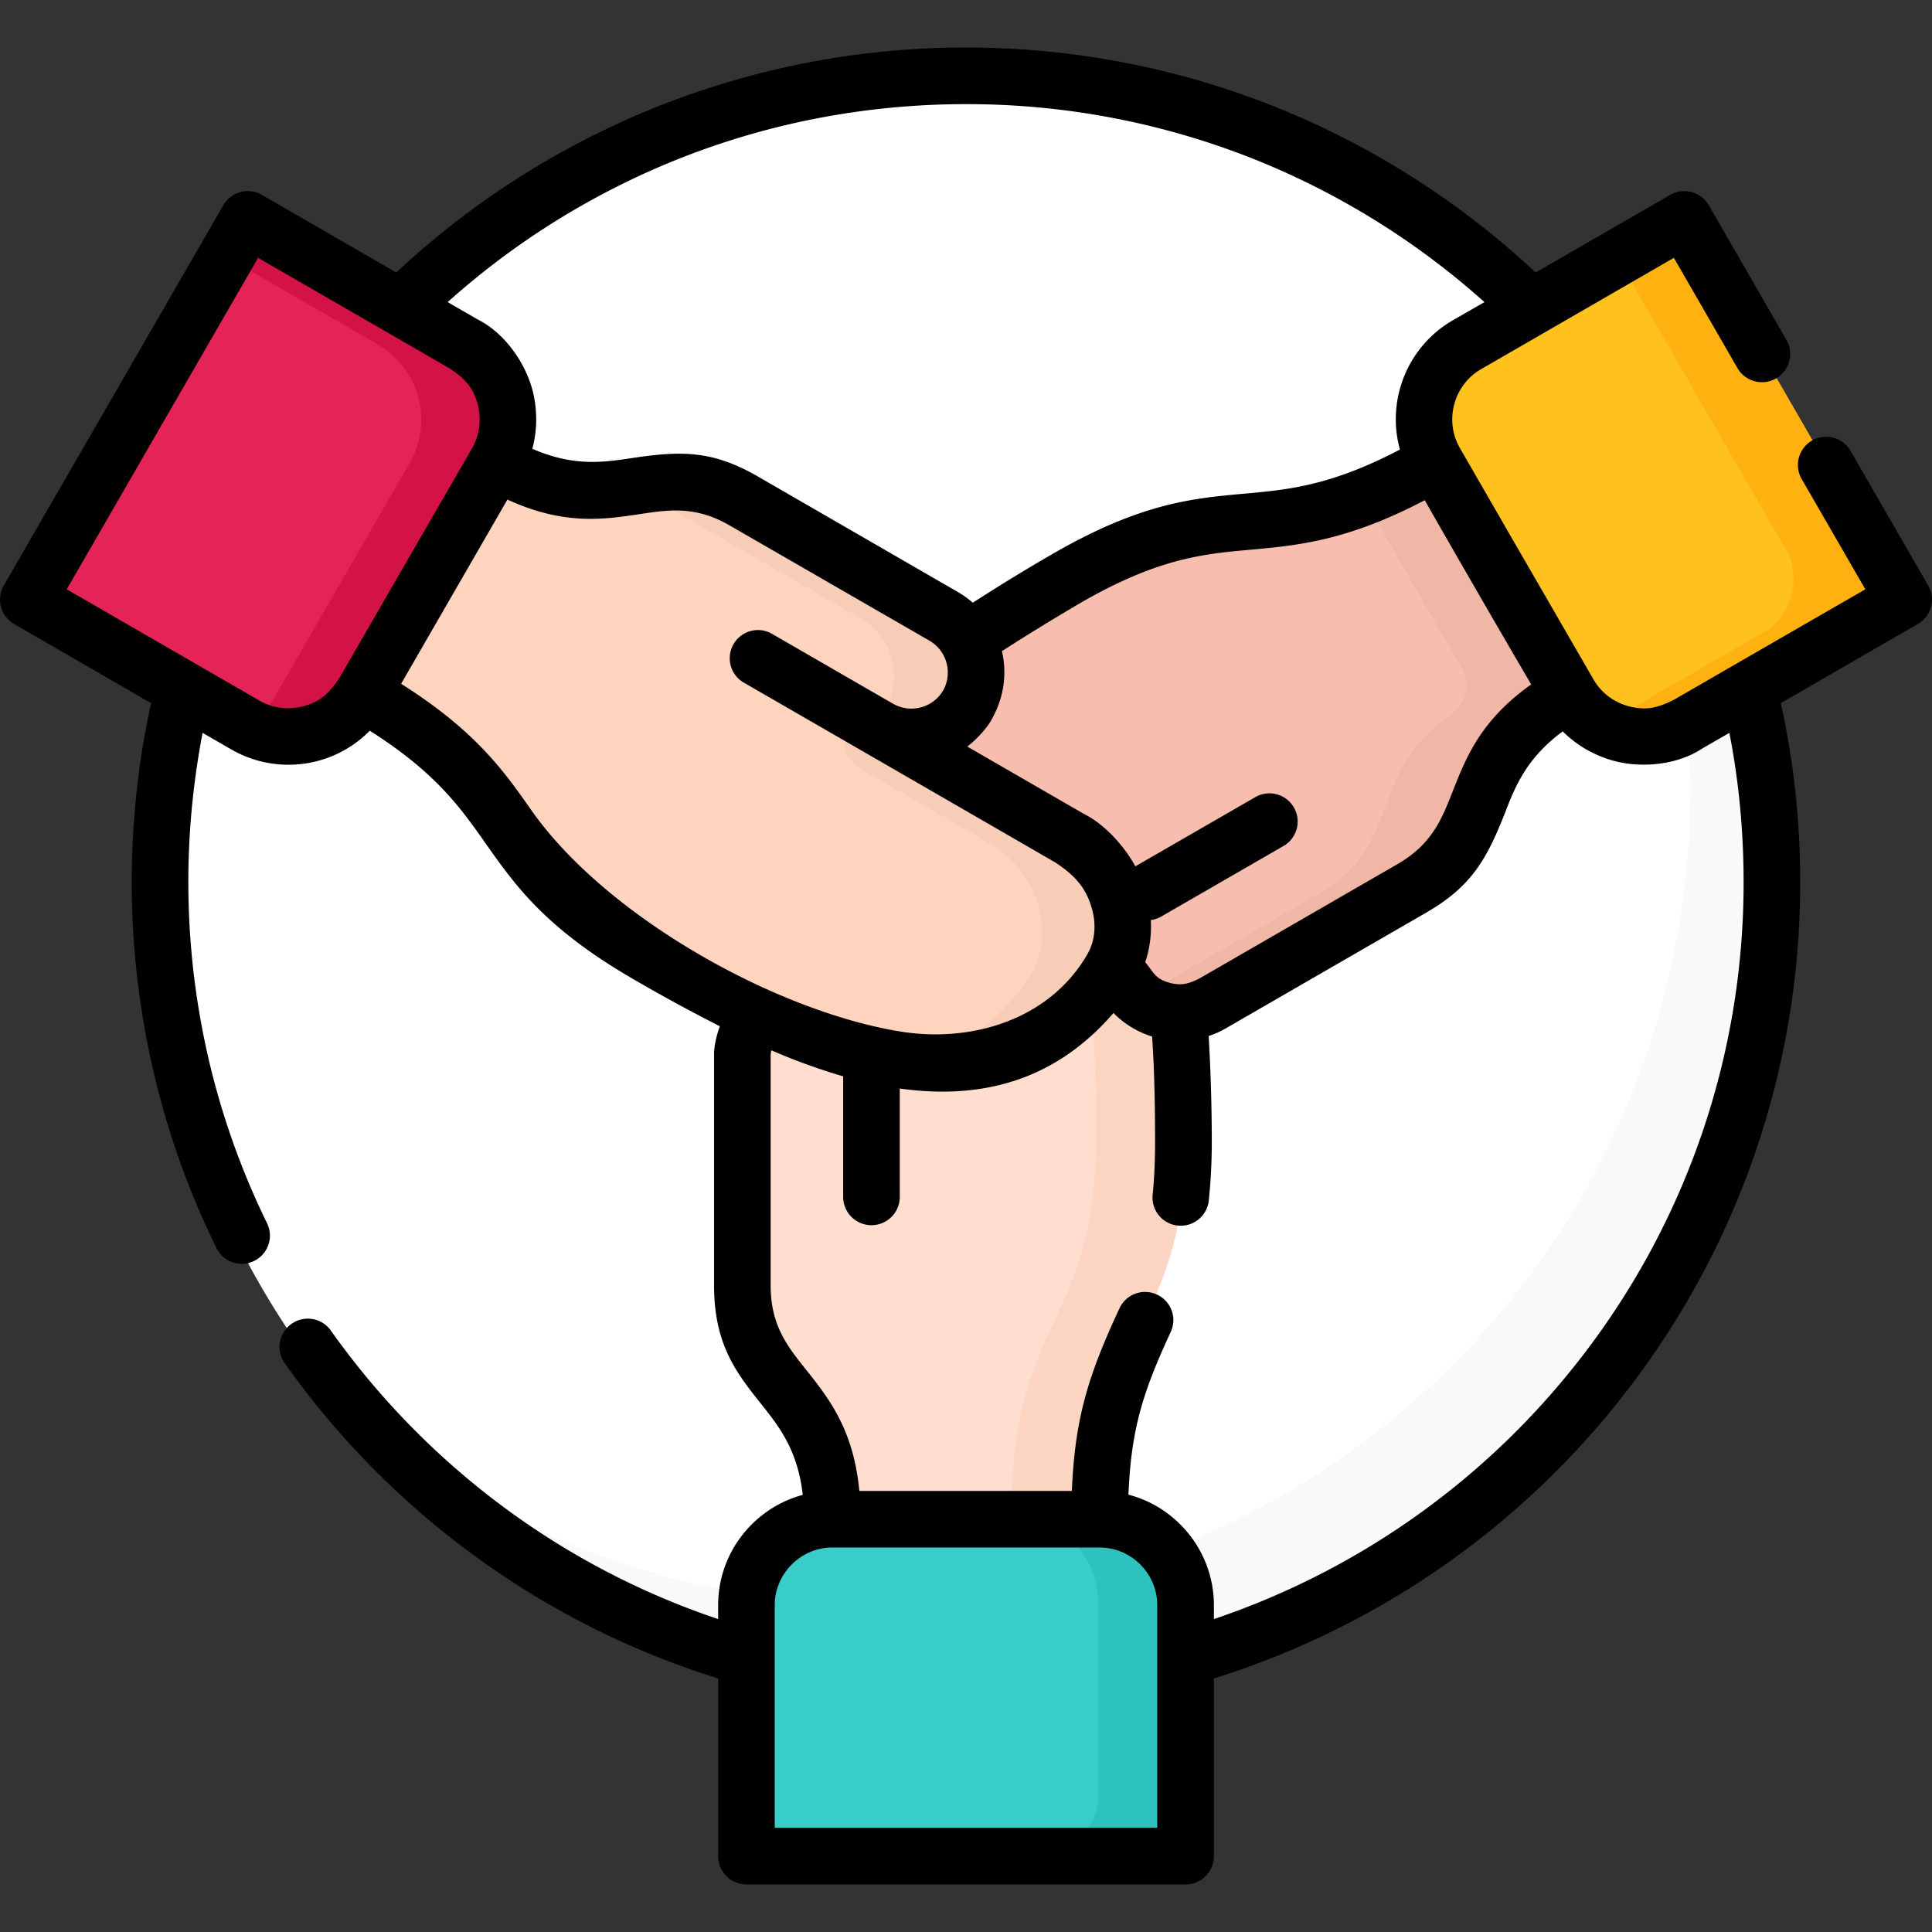 <svg xmlns="http://www.w3.org/2000/svg" width="72" height="72" fill="none"><rect width="100%" height="100%" fill="#333333" stroke="none"/><g clip-path="url(#clip0)"><path fill-rule="evenodd" clip-rule="evenodd" d="M36 63.104c16.75 0 30.33-13.58 30.33-30.33C66.33 16.022 52.75 2.445 36 2.445S5.667 16.023 5.667 32.773s13.581 30.331 30.331 30.331z" fill="#fff"/><path fill-rule="evenodd" clip-rule="evenodd" d="M36 63.104c16.75 0 30.331-13.58 30.331-30.33 0-9.225-4.122-17.488-10.62-23.05a30.2 30.2 0 017.283 19.713c0 16.75-13.58 30.33-30.33 30.33a30.2 30.2 0 01-19.713-7.282c5.561 6.502 13.825 10.62 23.049 10.62z" fill="#F9F9F9"/><path fill-rule="evenodd" clip-rule="evenodd" d="M27.584 39.004v8.694c0 3.958 3.384 3.739 3.384 8.793H41.03c0-7.538 3.153-6.936 3.153-14.219 0-6.952-.67-14.625-7.997-15.347-2.049-.199-3.747 1.686-3.747 3.747v8.332a2.434 2.434 0 00-2.427-2.428 2.435 2.435 0 00-2.428 2.428z" fill="#FFDECF"/><path fill-rule="evenodd" clip-rule="evenodd" d="M27.736 59.724v7.374a2.351 2.351 0 002.07 2.07h12.388a2.344 2.344 0 002.069-2.07v-7.374a3.242 3.242 0 00-3.233-3.233H30.97a3.242 3.242 0 00-3.233 3.233z" fill="#38CDC8"/><path fill-rule="evenodd" clip-rule="evenodd" d="M44.976 37.644l7.526-4.345c3.429-1.98 1.543-4.803 5.92-7.33l-5.027-8.71c-6.53 3.767-7.581.733-13.892 4.377-6.023 3.476-12.333 7.892-9.291 14.597.852 1.874 3.332 2.4 5.118 1.372l7.215-4.166a2.437 2.437 0 00-.89 3.316 2.438 2.438 0 003.321.89z" fill="#F7BEAF"/><path fill-rule="evenodd" clip-rule="evenodd" d="M62.839 27.152l6.39-3.687a2.346 2.346 0 00.757-2.826L63.79 9.909a2.352 2.352 0 00-2.826-.758l-6.386 3.687a3.246 3.246 0 00-1.184 4.42l5.027 8.71a3.245 3.245 0 004.417 1.184z" fill="#FFC11E"/><path fill-rule="evenodd" clip-rule="evenodd" d="M35.44 23.067l-7.525-4.345c-3.428-1.981-4.931 1.064-9.308-1.463l-5.03 8.71c6.525 3.767 4.428 6.198 10.734 9.838 6.023 3.48 13.003 6.736 17.289.749 1.2-1.674.414-4.086-1.372-5.118l-7.215-4.166a2.43 2.43 0 003.317-.889 2.43 2.43 0 00-.89-3.316z" fill="#FED4BE"/><path fill-rule="evenodd" clip-rule="evenodd" d="M17.423 12.838l-6.39-3.687c-1-.439-2.176-.12-2.822.757L2.017 20.64a2.35 2.35 0 00.753 2.826l6.39 3.688a3.244 3.244 0 004.416-1.184l5.031-8.71a3.249 3.249 0 00-1.184-4.421z" fill="#E42356"/><path fill-rule="evenodd" clip-rule="evenodd" d="M59.558 27.12a3.241 3.241 0 003.28.032l6.39-3.687a2.346 2.346 0 00.758-2.826L63.79 9.909a2.352 2.352 0 00-2.826-.758l-.782.454c.096.092.188.191.267.303l6.195 10.73a2.35 2.35 0 01-.753 2.827l-6.334 3.656z" fill="#FFB20F"/><path fill-rule="evenodd" clip-rule="evenodd" d="M15.267 17.259l-5.026 8.71c-.284.49-.678.88-1.137 1.152l.056.032a3.244 3.244 0 004.417-1.184l5.03-8.71a3.25 3.25 0 00-1.183-4.421l-6.39-3.687a2.347 2.347 0 00-2.555.454l5.608 3.233a3.244 3.244 0 011.18 4.42z" fill="#D31245"/><path fill-rule="evenodd" clip-rule="evenodd" d="M40.926 67.098a2.351 2.351 0 01-2.069 2.07h3.337a2.344 2.344 0 002.069-2.07v-7.374a3.21 3.21 0 00-.682-1.981 3.234 3.234 0 00-2.551-1.252h-3.337a3.242 3.242 0 013.233 3.233v7.374z" fill="#2DC2BD"/><path fill-rule="evenodd" clip-rule="evenodd" d="M50.797 18.538l3.763 6.518c.243.534-.012 1.252-.443 1.547-3.229 2.224-1.81 4.879-4.955 6.696l-5.277 3.05-1.742 1.004c.522.463 1.22.678 1.905.598.319-.036.634-.135.929-.307l7.526-4.345c3.428-1.98 1.542-4.803 5.92-7.33l-5.027-8.71c-.977.562-1.834.973-2.6 1.28z" fill="#F0B6A6"/><path fill-rule="evenodd" clip-rule="evenodd" d="M36.893 31.438c1.483.857 2.276 2.666 1.813 4.217a3.046 3.046 0 01-.442.901c-1.331 1.861-2.922 2.826-4.664 3.173 3.022.502 5.832-.171 7.973-3.133.008-.012.02-.024.027-.04.587-.817.698-1.813.45-2.738a3.958 3.958 0 00-1.822-2.38l-6.437-3.715-.777-.45c.3.175.622.274.945.31a2.466 2.466 0 001.961-.67c.16-.155.299-.33.41-.53a2.429 2.429 0 00-.888-3.316l-7.526-4.345c-1.782-1.033-3.046-.702-4.46-.507.354.112.725.276 1.123.507l7.526 4.345a2.437 2.437 0 011.088 2.878 2.463 2.463 0 01-.797 1.132c-.22.167-.462.299-.718.387-.49.203-.1.9.495 1.251l4.72 2.723z" fill="#F7CDB7"/><path fill-rule="evenodd" clip-rule="evenodd" d="M40.846 42.272c0 7.283-3.153 6.681-3.153 14.22h3.337c0-7.539 3.153-6.937 3.153-14.22 0-1.43-.028-2.894-.136-4.32a2.455 2.455 0 01-1.905-.599 2.388 2.388 0 01-.486-.598c-.028-.052-.056-.103-.084-.16a9.594 9.594 0 01-.889 1.065c.132 1.515.163 3.082.163 4.612z" fill="#FCD4C2"/><path d="M9.674 26.112c.51.295 1.096.35 1.63.207.658-.175.981-.51 1.344-1.052l4.947-8.566c.29-.51.35-1.1.207-1.635-.175-.654-.51-.98-1.052-1.34-2.376-1.374-4.756-2.746-7.132-4.117L2.487 21.962l7.187 4.15zm18.01-.693a1.051 1.051 0 011.044-1.822l4.564 2.635a1.375 1.375 0 001.854-.495 1.374 1.374 0 00-.494-1.853l-7.458-4.301c-1.272-.738-2.268-.586-3.329-.427-1.387.208-2.85.427-4.955-.538l-3.962 6.865c2.774 1.753 3.823 3.24 4.86 4.72 2.801 3.977 9.092 7.473 13.72 8.235 2.654.438 5.577-.419 6.996-2.878.295-.51.33-1.117.171-1.69-.227-.818-.678-1.272-1.363-1.726-3.883-2.245-7.765-4.485-11.648-6.725zM7.549 27.312a30.78 30.78 0 00-.319 2.053 29.186 29.186 0 00.53 10.041 28.833 28.833 0 002.193 6.183 1.048 1.048 0 11-1.886.92 30.67 30.67 0 01-2.36-6.632 31.134 31.134 0 01-.57-10.76c.116-.98.284-1.953.495-2.913l-5.106-2.95a1.049 1.049 0 01-.387-1.431L8.323 7.648a1.052 1.052 0 011.435-.387l5.01 2.894a31.154 31.154 0 019.456-6.07 30.99 30.99 0 0111.775-2.313c4.162 0 8.14.821 11.78 2.312a31.18 31.18 0 019.45 6.071l4.956-2.858a1.057 1.057 0 011.494.347l2.894 5.019c.291.502.12 1.148-.382 1.439-.502.29-1.148.12-1.44-.383l-2.371-4.11-7.187 4.15c-.51.295-.853.773-.997 1.307a2.148 2.148 0 00.212 1.635l1.813 3.145 3.165 5.477c.295.51.774.853 1.308.996.653.176 1.104.052 1.686-.239 2.38-1.375 4.755-2.746 7.135-4.118l-2.372-4.11a1.05 1.05 0 111.822-1.048l2.894 5.019c.291.502.116 1.144-.386 1.431l-5.107 2.95c.212.96.379 1.937.499 2.914.147 1.232.223 2.48.223 3.743a30.947 30.947 0 01-6.274 18.727A31.139 31.139 0 0145.239 62.55v6.621c0 .582-.474 1.057-1.056 1.057H27.819a1.056 1.056 0 01-1.056-1.057v-6.62a30.964 30.964 0 01-8.726-4.318 31.209 31.209 0 01-7.454-7.47 1.054 1.054 0 011.722-1.212 29.214 29.214 0 006.952 6.968 28.836 28.836 0 007.506 3.819v-.518c0-1.172.478-2.237 1.248-3.006a4.25 4.25 0 011.905-1.104c-.187-1.678-.889-2.555-1.55-3.389-.906-1.136-1.755-2.204-1.755-4.412v-8.606c0-.335.088-.706.216-1.057a65.468 65.468 0 01-3.201-1.742c-3.301-1.91-4.417-3.496-5.541-5.09-.921-1.308-1.846-2.627-4.305-4.182a4.242 4.242 0 01-1.93 1.124 4.27 4.27 0 01-3.229-.426l-1.072-.618zm9.133-16.053l1.12.646c.98.49 1.754 1.57 2.037 2.615.187.714.195 1.471 0 2.205 1.539.673 2.655.506 3.711.346 1.854-.279 3.01-.287 4.7.69l7.446 4.301c.204.12.39.251.558.399.351-.227.714-.454 1.069-.678a75.339 75.339 0 011.897-1.136c3.297-1.905 5.23-2.077 7.18-2.252 1.59-.144 3.192-.287 5.772-1.642a4.199 4.199 0 01-.008-2.233 4.239 4.239 0 011.977-2.583l1.18-.678a29.007 29.007 0 00-8.343-5.23 28.911 28.911 0 00-10.979-2.148c-3.89 0-7.597.765-10.978 2.149a28.987 28.987 0 00-8.34 5.23zm20.657 13.008c.183.789.091 1.646-.315 2.415-.172.395-.638.885-.977 1.14l4.337 2.504c.782.386 1.519 1.207 1.926 1.96l4.484-2.586a1.051 1.051 0 011.048 1.822l-4.564 2.634c-.123.072-.259.112-.39.132a4.226 4.226 0 01-.208 1.57c.315.38.359.619.929.774.426.112.706.024 1.084-.163l7.395-4.27c1.275-.737 1.642-1.678 2.036-2.67.51-1.304 1.053-2.683 2.939-4.023a724.703 724.703 0 01-3.967-6.864c-2.902 1.519-4.716 1.682-6.513 1.846-1.718.155-3.42.307-6.314 1.98a82.423 82.423 0 00-2.93 1.798zm4.157 13.485c-2.228 2.579-4.999 3.229-7.964 2.814v4.006a1.055 1.055 0 11-2.109 0v-4.46a22.797 22.797 0 01-2.675-.969.75.75 0 00-.028.16v8.606c0 1.479.626 2.264 1.292 3.101.873 1.096 1.797 2.256 2.013 4.553h7.92c.116-2.775.638-4.354 1.774-6.805a1.05 1.05 0 011.395-.514c.53.243.762.869.515 1.395-1.013 2.188-1.475 3.58-1.575 6.063a4.208 4.208 0 011.933 1.112 4.245 4.245 0 011.252 3.006v.518a29.02 29.02 0 0013.892-10.017 28.845 28.845 0 005.848-17.46 29.65 29.65 0 00-.207-3.496 28.26 28.26 0 00-.323-2.053l-1.017.586c-.913.606-2.236.738-3.28.459a4.294 4.294 0 01-1.914-1.1c-1.351.996-1.766 2.044-2.152 3.037-.686 1.742-1.256 2.75-2.946 3.723-2.483 1.435-4.971 2.87-7.455 4.305-.207.12-.422.215-.641.287a69.68 69.68 0 01.116 3.93c0 .73-.036 1.471-.112 2.197-.06.578-.574.996-1.152.937-.578-.056-1-.574-.94-1.152.067-.662.09-1.316.09-1.982 0-.877-.011-1.75-.04-2.543-.015-.446-.039-.9-.07-1.367a3.465 3.465 0 01-1.44-.877zM28.872 59.82v8.295h14.255V59.82c0-.59-.24-1.125-.63-1.515a2.137 2.137 0 00-1.515-.634H31.02a2.13 2.13 0 00-1.514.634c-.391.39-.634.925-.634 1.515z" fill="#000"/></g><defs><clipPath id="clip0"><path fill="#fff" d="M0 0h72v72H0z"/></clipPath></defs></svg>